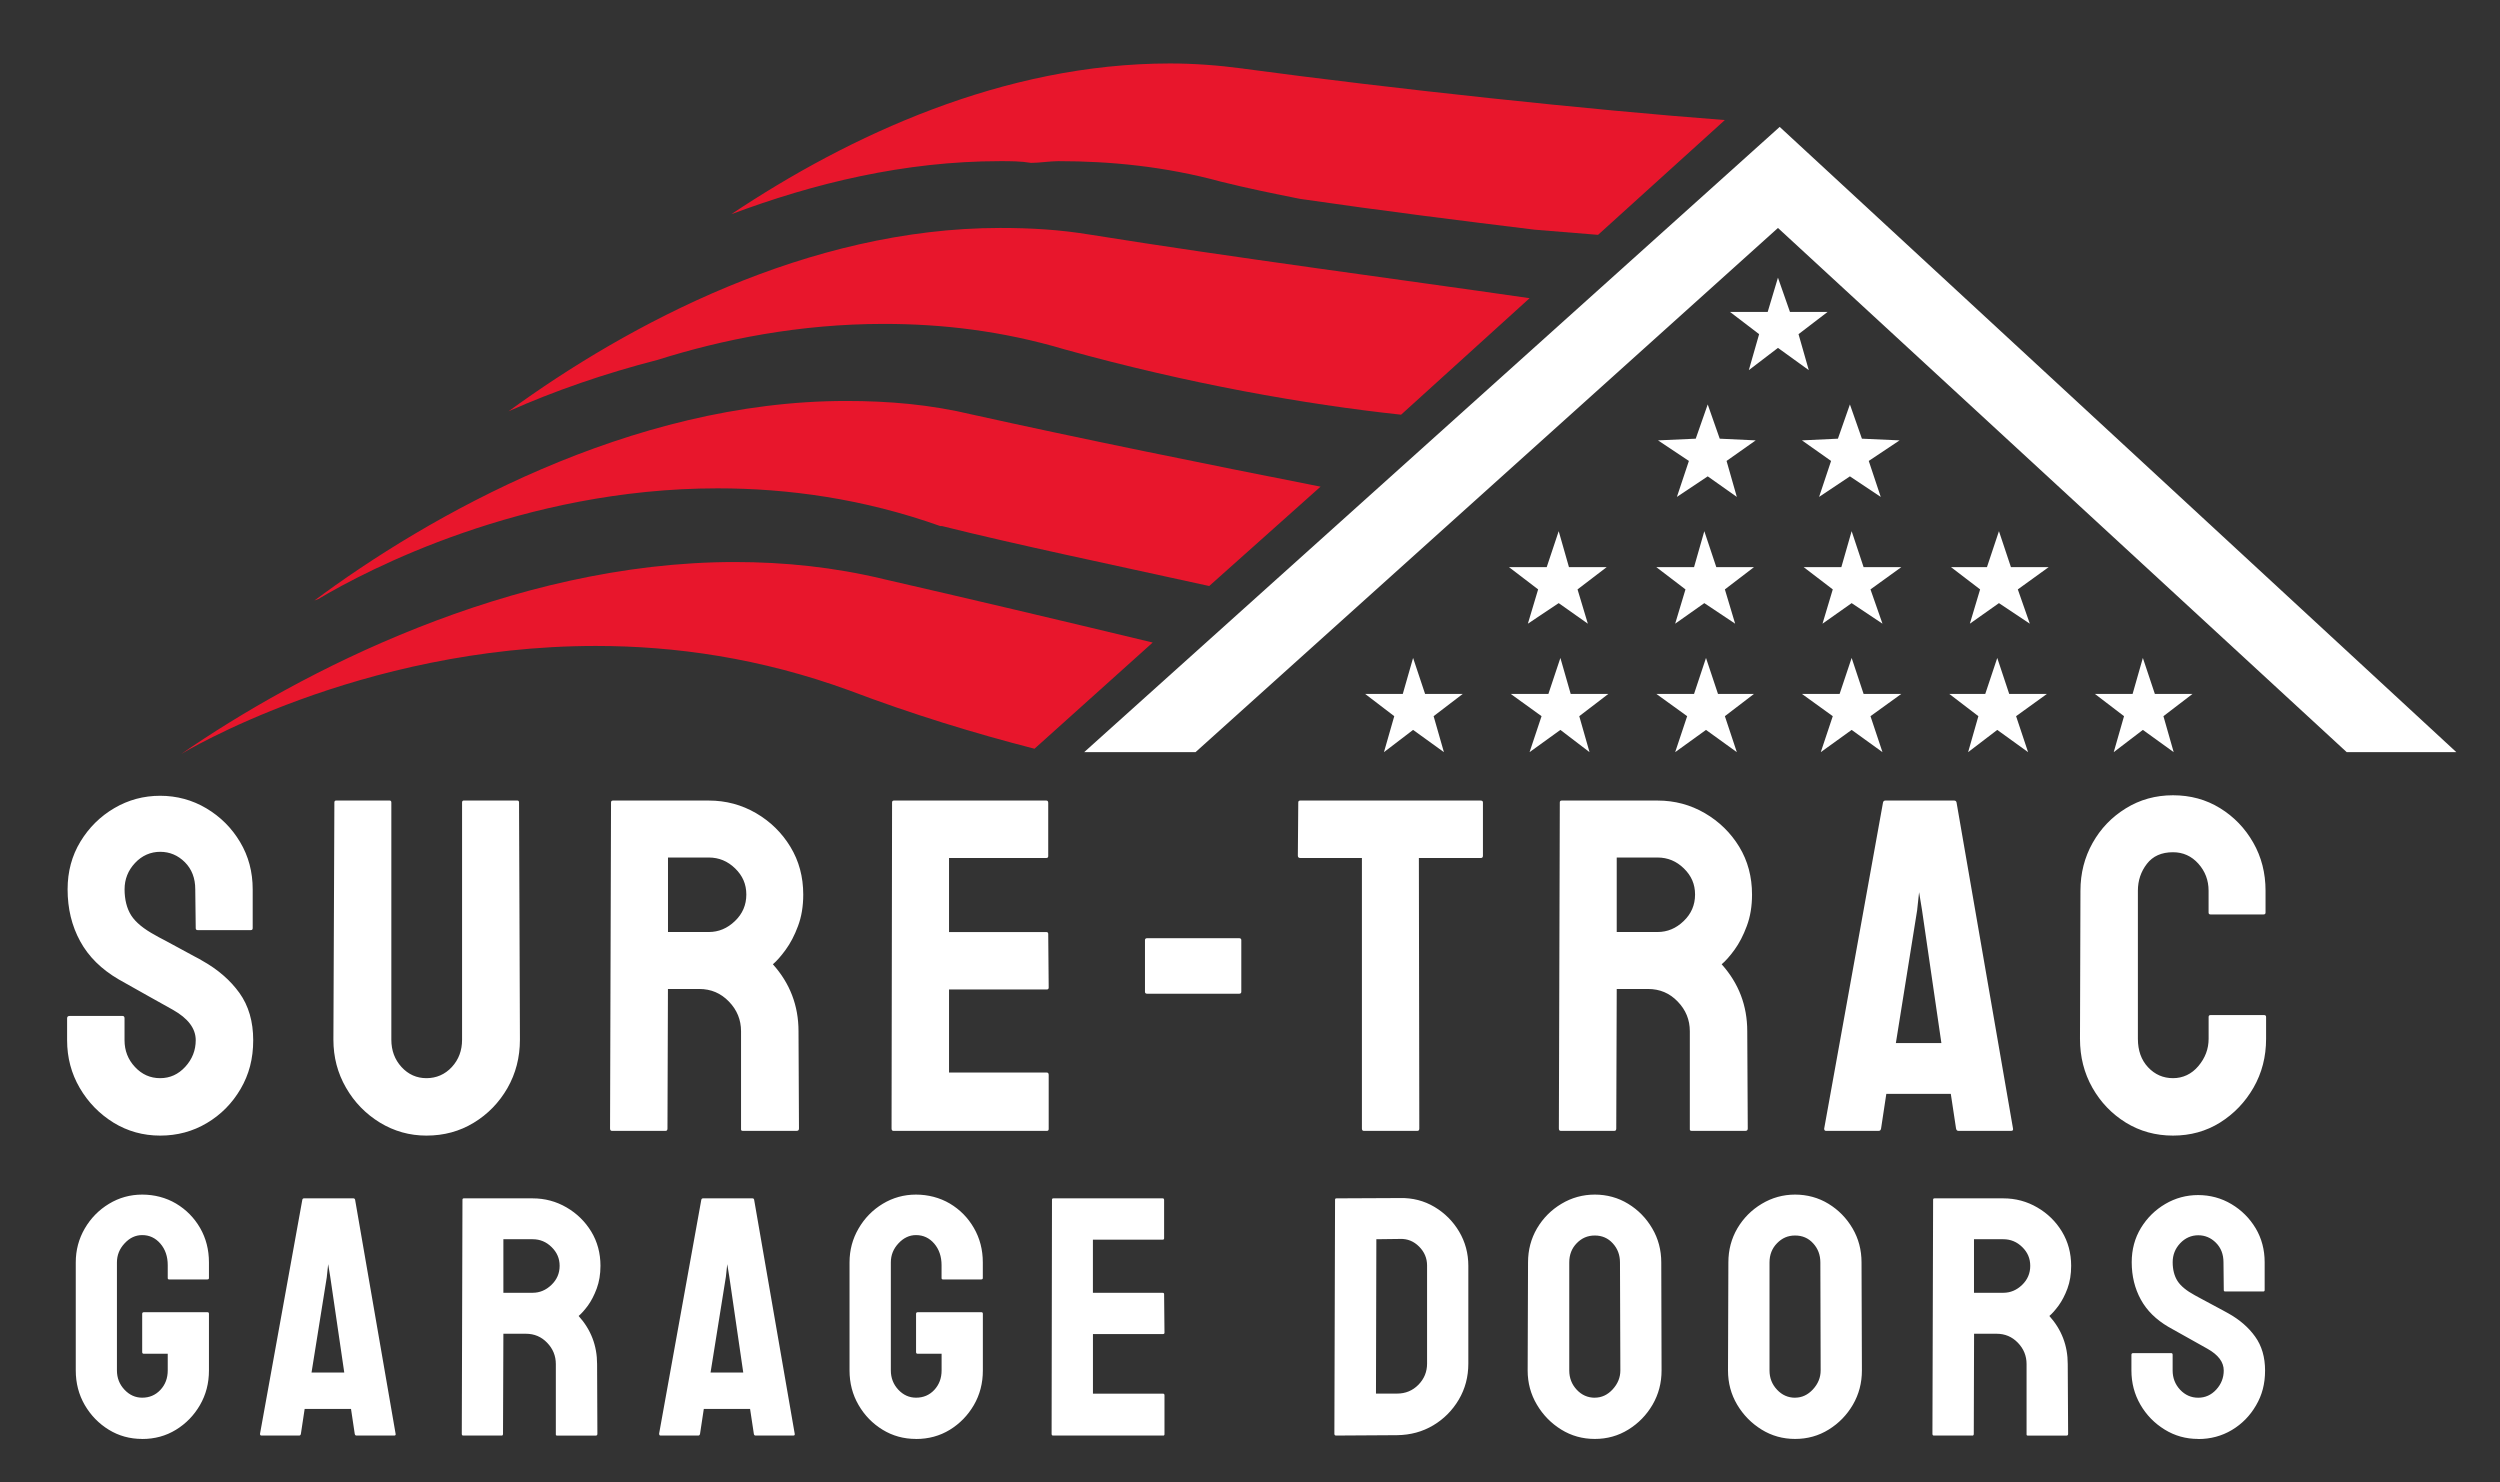 <svg xmlns="http://www.w3.org/2000/svg" id="Layer_1" viewBox="0 0 592 351"><rect x="0" y="0" width="592" height="351" fill="#333333" stroke="none"/><defs><style>      .st0 {        fill: #fff;      }      .st1 {        fill: #e8162c;      }    </style></defs><polygon class="st0" points="283.1 178.11 421.02 53.98 555.7 178.11 581.66 178.11 421.43 30.05 256.73 178.11 283.1 178.11"></polygon><polygon class="st0" points="404.39 95.77 407.23 103.88 415.75 104.28 408.85 109.15 411.28 117.67 404.39 112.8 397.09 117.67 399.93 109.15 392.62 104.28 401.55 103.88 404.39 95.77"></polygon><polygon class="st0" points="438.06 95.77 440.9 103.88 449.82 104.28 442.52 109.15 445.36 117.67 438.06 112.8 430.76 117.67 433.6 109.15 426.7 104.28 435.22 103.88 438.06 95.77"></polygon><polygon class="st0" points="421.02 65.75 423.86 73.86 432.78 73.86 425.89 79.13 428.32 87.65 421.02 82.38 414.12 87.65 416.56 79.13 409.66 73.86 418.59 73.86 421.02 65.75"></polygon><polygon class="st0" points="369.1 125.78 371.53 134.3 380.46 134.3 373.56 139.57 376 147.69 369.1 142.82 361.8 147.69 364.23 139.57 357.33 134.3 366.26 134.3 369.1 125.78"></polygon><polygon class="st0" points="403.58 125.78 406.42 134.3 415.34 134.3 408.45 139.57 410.88 147.69 403.58 142.82 396.68 147.69 399.12 139.57 392.22 134.3 401.15 134.3 403.58 125.78"></polygon><polygon class="st0" points="438.47 125.78 441.3 134.3 450.23 134.3 442.93 139.57 445.77 147.69 438.47 142.82 431.57 147.69 434 139.57 427.11 134.3 436.03 134.3 438.47 125.78"></polygon><polygon class="st0" points="473.35 125.78 476.19 134.3 485.12 134.3 477.82 139.57 480.66 147.69 473.35 142.82 466.46 147.69 468.89 139.57 462 134.3 470.51 134.3 473.35 125.78"></polygon><polygon class="st0" points="369.5 155.8 371.94 164.32 380.86 164.32 373.97 169.59 376.4 178.11 369.5 172.84 362.2 178.11 365.04 169.59 357.74 164.32 366.66 164.32 369.5 155.8"></polygon><polygon class="st0" points="403.98 155.8 406.82 164.32 415.34 164.32 408.45 169.59 411.28 178.11 403.98 172.84 396.68 178.11 399.52 169.59 392.22 164.32 401.15 164.32 403.98 155.8"></polygon><polygon class="st0" points="438.47 155.8 441.3 164.32 450.23 164.32 442.93 169.59 445.77 178.11 438.47 172.84 431.16 178.11 434 169.59 426.7 164.32 435.62 164.32 438.47 155.8"></polygon><polygon class="st0" points="472.95 155.8 475.78 164.32 484.71 164.32 477.41 169.59 480.25 178.11 472.95 172.84 466.05 178.11 468.48 169.59 461.59 164.32 470.11 164.32 472.95 155.8"></polygon><polygon class="st0" points="507.43 155.8 510.27 164.32 519.19 164.32 512.3 169.59 514.73 178.11 507.43 172.84 500.53 178.11 502.97 169.59 496.07 164.32 505 164.32 507.43 155.8"></polygon><polygon class="st0" points="334.62 155.8 337.46 164.32 346.38 164.32 339.48 169.59 341.92 178.11 334.62 172.84 327.72 178.11 330.16 169.59 323.26 164.32 332.18 164.32 334.62 155.8"></polygon><path class="st1" d="M258.35,55.6c-7.3-1.22-14.2-1.62-21.5-1.62-45.43,0-88.03,22.72-116.42,43.41,10.95-4.87,22.71-8.93,35.29-12.17,15.42-4.87,33.67-8.52,53.55-8.52,13.79,0,27.99,1.62,43,6.08,29.21,8.11,56.79,12.98,79.51,15.42l30.43-27.59c-30.83-4.46-70.99-9.73-103.85-15.01h0Z"></path><path class="st1" d="M209.27,137.14c-11.76-2.84-23.53-4.05-35.29-4.05-53.14,0-103.45,26.37-131.03,45.43,0,0,41.79-25.56,98.17-25.56,18.66,0,38.94,2.84,60.04,10.55,15.01,5.68,29.61,10.14,43.81,13.79l27.99-25.15c-21.91-5.27-44.22-10.55-63.69-15.01Z"></path><path class="st1" d="M230.36,98.2c-10.14-2.43-19.88-3.25-30.02-3.25-51.11,0-98.98,27.18-126.16,47.46.41-.41,1.21-.41,1.62-.81,10.95-6.49,47.87-25.96,94.11-25.96,16.63,0,34.48,2.43,52.74,8.93h.4c17.85,4.46,39.35,8.93,63.29,14.2l26.37-23.53c-26.77-5.27-56.79-11.36-82.35-17.04h0Z"></path><path class="st1" d="M294.46,16.25c-6.09-.81-11.77-1.22-17.45-1.22-39.35,0-75.86,17.03-103.85,35.7,19.47-7.3,40.97-12.57,63.69-12.57,2.43,0,4.87,0,7.3.41,2.03,0,4.46-.41,6.49-.41,12.17,0,25.15,1.22,38.54,4.87,6.49,1.62,12.57,2.84,18.66,4.06,19.47,2.84,38.94,5.27,55.57,7.3l15.01,1.22,30.02-27.18c-32.05-2.43-77.89-7.31-113.99-12.17h0Z"></path><path class="st0" d="M514.57,268.91c-4.12,0-7.85-1.03-11.18-3.08-3.33-2.07-5.97-4.82-7.92-8.27-1.95-3.45-2.93-7.3-2.93-11.57l.11-35.07c0-4.12.96-7.89,2.87-11.3,1.91-3.41,4.53-6.14,7.87-8.2,3.34-2.07,7.06-3.1,11.18-3.1s7.83,1.01,11.12,3.04c3.3,2.03,5.92,4.75,7.87,8.16,1.95,3.4,2.92,7.2,2.92,11.4v5.17c0,.3-.15.45-.45.45h-12.59c-.3,0-.45-.15-.45-.45v-5.17c0-2.47-.81-4.6-2.42-6.4s-3.62-2.71-6.01-2.71c-2.7,0-4.76.91-6.18,2.75s-2.13,3.96-2.13,6.36v35.07c0,2.77.8,5.02,2.41,6.74s3.59,2.58,5.91,2.58,4.4-.95,6.01-2.87c1.61-1.91,2.42-4.06,2.42-6.45v-5.17c0-.3.15-.45.45-.45h12.7c.3,0,.46.15.46.45v5.17c0,4.27-1,8.12-2.98,11.57-1.99,3.45-4.63,6.2-7.93,8.27-3.29,2.05-7,3.08-11.12,3.08h0ZM454,215.42l-5.06,31.58h10.78l-4.6-31.58-.68-4.15-.45,4.15h0ZM431.97,267.23l13.93-77.21c.08-.3.26-.45.56-.45h16.29c.3,0,.49.15.56.45l13.37,77.21c.08.38-.07.56-.45.56h-12.48c-.3,0-.49-.19-.56-.56l-1.24-8.2h-15.27l-1.24,8.2c-.07.38-.26.56-.56.56h-12.48c-.3,0-.44-.19-.44-.56h.01ZM382.84,203.05v17.65h9.67c2.33,0,4.39-.86,6.18-2.59,1.8-1.72,2.7-3.81,2.7-6.28s-.88-4.46-2.64-6.18c-1.76-1.73-3.84-2.59-6.24-2.59h-9.67ZM382.28,267.79h-12.69c-.3,0-.45-.19-.45-.56l.22-77.21c0-.3.15-.45.45-.45h22.71c4.05,0,7.77,1,11.18,2.98,3.41,1.99,6.13,4.65,8.16,7.98,2.02,3.34,3.02,7.1,3.02,11.3,0,2.77-.41,5.25-1.24,7.46-.82,2.21-1.79,4.08-2.91,5.62s-2.14,2.68-3.04,3.43c4.04,4.5,6.06,9.78,6.06,15.85l.12,23.04c0,.38-.19.56-.56.56h-12.7c-.3,0-.46-.11-.46-.33v-23.27c0-2.7-.95-5.04-2.87-7.02-1.9-1.99-4.24-2.98-7.02-2.98h-7.42l-.11,33.04c0,.38-.15.56-.45.56h0ZM335.64,267.79h-12.69c-.3,0-.45-.19-.45-.56v-64.06h-14.61c-.38,0-.56-.19-.56-.56l.1-12.59c0-.3.15-.45.46-.45h42.71c.38,0,.56.15.56.45v12.59c0,.38-.15.56-.46.56h-14.71l.1,64.06c0,.38-.15.56-.45.56h0ZM293.38,235.32h-21.69c-.38,0-.56-.15-.56-.45v-12.26c0-.3.18-.45.56-.45h21.69c.38,0,.56.15.56.45v12.26c0,.3-.19.45-.56.45ZM247.86,267.79h-36.29c-.3,0-.45-.19-.45-.56l.12-77.21c0-.3.15-.45.45-.45h36.08c.3,0,.45.19.45.56v12.59c0,.3-.15.45-.45.45h-23.04v17.54h23.04c.3,0,.45.15.45.45l.11,12.69c0,.31-.15.46-.46.46h-23.14v19.67h23.14c.31,0,.46.19.46.56v12.81c0,.3-.15.45-.46.45h-.01ZM158.18,203.05v17.65h9.67c2.32,0,4.38-.86,6.18-2.59,1.8-1.72,2.7-3.81,2.7-6.28s-.88-4.46-2.64-6.18c-1.77-1.73-3.85-2.59-6.24-2.59h-9.67ZM157.62,267.79h-12.7c-.31,0-.46-.19-.46-.56l.23-77.21c0-.3.15-.45.45-.45h22.71c4.04,0,7.77,1,11.18,2.98,3.41,1.99,6.12,4.65,8.14,7.98,2.03,3.34,3.04,7.1,3.04,11.3,0,2.77-.41,5.25-1.24,7.46-.82,2.21-1.8,4.08-2.93,5.62-1.12,1.54-2.13,2.68-3.02,3.43,4.04,4.5,6.07,9.78,6.07,15.85l.11,23.04c0,.38-.19.56-.56.56h-12.71c-.3,0-.45-.11-.45-.33v-23.27c0-2.7-.95-5.04-2.87-7.02-1.91-1.99-4.25-2.98-7.02-2.98h-7.42l-.11,33.04c0,.38-.15.56-.45.56h0ZM100.98,268.91c-3.98,0-7.65-1.03-11.02-3.08-3.37-2.07-6.05-4.82-8.03-8.27-1.99-3.45-2.98-7.23-2.98-11.36l.23-56.19c0-.3.15-.45.45-.45h12.58c.31,0,.46.15.46.45v56.19c0,2.55.8,4.71,2.41,6.47,1.61,1.76,3.59,2.64,5.91,2.64s4.39-.88,6.01-2.64,2.42-3.91,2.42-6.47v-56.19c0-.3.15-.45.45-.45h12.59c.3,0,.45.15.45.45l.21,56.19c0,4.2-.99,8.02-2.96,11.47-1.99,3.45-4.65,6.18-7.98,8.2-3.33,2.03-7.06,3.04-11.18,3.04h-.02ZM37.93,268.91c-4.04,0-7.73-1.03-11.07-3.08-3.33-2.07-5.99-4.8-7.98-8.21-1.99-3.41-2.99-7.18-2.99-11.3v-5.18c0-.37.19-.56.56-.56h12.59c.3,0,.45.19.45.56v5.18c0,2.48.83,4.59,2.48,6.35,1.64,1.76,3.62,2.64,5.95,2.64s4.31-.9,5.95-2.69c1.65-1.8,2.48-3.9,2.48-6.3,0-2.77-1.8-5.16-5.39-7.19-1.2-.67-3.08-1.72-5.62-3.14-2.56-1.43-4.96-2.78-7.2-4.05-4.12-2.4-7.17-5.41-9.15-9.05-1.99-3.63-2.98-7.73-2.98-12.3,0-4.2,1.01-7.96,3.04-11.3,2.02-3.33,4.69-5.97,8.03-7.93,3.33-1.95,6.95-2.92,10.85-2.92s7.62.99,10.95,2.98c3.34,1.99,6,4.65,7.98,7.98,1.99,3.33,2.98,7.06,2.98,11.18v9.21c0,.31-.15.46-.45.46h-12.59c-.3,0-.45-.15-.45-.46l-.11-9.21c0-2.62-.82-4.76-2.46-6.41-1.65-1.64-3.6-2.46-5.85-2.46s-4.31.88-5.95,2.64c-1.65,1.76-2.48,3.84-2.48,6.24s.52,4.53,1.57,6.18c1.05,1.64,2.96,3.21,5.74,4.71.37.23,1.1.62,2.19,1.18,1.09.57,2.27,1.21,3.55,1.92,1.27.71,2.41,1.33,3.43,1.86,1.01.52,1.62.86,1.84,1.01,3.75,2.09,6.71,4.66,8.89,7.69,2.17,3.04,3.25,6.77,3.25,11.18s-.99,8.12-2.98,11.53c-1.99,3.41-4.65,6.1-7.98,8.08-3.33,1.99-7.02,2.98-11.07,2.98h0Z"></path><path class="st0" d="M520.53,340.74c-2.9,0-5.55-.74-7.94-2.22-2.4-1.48-4.32-3.44-5.74-5.89s-2.13-5.15-2.13-8.11v-3.7c0-.27.13-.4.4-.4h9.04c.21,0,.32.13.32.4v3.7c0,1.78.59,3.3,1.77,4.57,1.19,1.26,2.62,1.89,4.28,1.89s3.1-.64,4.28-1.93c1.18-1.29,1.77-2.8,1.77-4.52,0-1.99-1.29-3.71-3.88-5.16-.86-.48-2.2-1.23-4.03-2.26-1.82-1.02-3.54-1.98-5.16-2.89-2.96-1.73-5.15-3.89-6.57-6.5-1.43-2.61-2.15-5.55-2.15-8.83,0-3.02.73-5.72,2.18-8.11,1.46-2.39,3.39-4.29,5.78-5.69s4.98-2.1,7.78-2.1,5.48.71,7.87,2.14c2.39,1.42,4.3,3.33,5.74,5.72,1.42,2.4,2.13,5.08,2.13,8.04v6.61c0,.21-.11.32-.32.32h-9.03c-.22,0-.33-.11-.33-.32l-.07-6.61c0-1.88-.6-3.42-1.79-4.61-1.18-1.18-2.58-1.77-4.19-1.77s-3.09.63-4.28,1.9c-1.18,1.26-1.77,2.75-1.77,4.48s.38,3.25,1.14,4.44c.75,1.18,2.12,2.31,4.11,3.39.27.16.79.45,1.57.85.79.4,1.64.86,2.55,1.37s1.73.95,2.46,1.32c.72.38,1.16.62,1.33.73,2.69,1.5,4.81,3.34,6.37,5.52,1.57,2.18,2.35,4.86,2.35,8.03s-.71,5.83-2.15,8.27c-1.42,2.45-3.33,4.39-5.72,5.82-2.39,1.42-5.04,2.13-7.95,2.13l-.02-.02ZM467.44,293.45v12.68h6.95c1.67,0,3.15-.62,4.44-1.86s1.93-2.75,1.93-4.52-.63-3.2-1.89-4.44-2.76-1.86-4.48-1.86h-6.95ZM467.03,339.94h-9.1c-.22,0-.33-.14-.33-.41l.16-55.43c0-.22.11-.33.33-.33h16.3c2.9,0,5.58.72,8.03,2.15,2.45,1.42,4.4,3.33,5.85,5.72,1.45,2.4,2.18,5.11,2.18,8.11,0,1.99-.29,3.78-.88,5.38-.59,1.59-1.3,2.93-2.1,4.04-.81,1.09-1.53,1.91-2.18,2.45,2.9,3.23,4.35,7.02,4.35,11.38l.09,16.54c0,.27-.13.41-.4.41h-9.12c-.21,0-.32-.08-.32-.25v-16.7c0-1.94-.69-3.62-2.06-5.04s-3.05-2.13-5.04-2.13h-5.33l-.07,23.71c0,.27-.11.41-.33.41h-.03ZM425.08,330.97c1.61,0,3.02-.66,4.23-1.97,1.21-1.32,1.82-2.81,1.82-4.48l-.07-25.58c0-1.77-.57-3.28-1.7-4.51-1.12-1.24-2.55-1.86-4.28-1.86s-3.08.61-4.27,1.82c-1.19,1.21-1.79,2.73-1.79,4.55v25.58c0,1.78.59,3.3,1.79,4.57,1.18,1.26,2.6,1.89,4.27,1.89h0ZM425.08,340.74c-2.9,0-5.55-.74-7.94-2.22s-4.32-3.44-5.78-5.89c-1.45-2.45-2.17-5.15-2.17-8.11l.09-25.58c0-2.96.71-5.64,2.13-8.07,1.43-2.42,3.36-4.36,5.78-5.81,2.42-1.45,5.05-2.18,7.89-2.18s5.55.73,7.91,2.18c2.37,1.45,4.27,3.39,5.69,5.81s2.13,5.11,2.13,8.07l.09,25.58c0,2.96-.71,5.66-2.13,8.11-1.43,2.45-3.34,4.41-5.73,5.89-2.39,1.48-5.04,2.22-7.95,2.22h-.01ZM377.65,330.97c1.61,0,3.03-.66,4.23-1.97,1.21-1.32,1.82-2.81,1.82-4.48l-.09-25.58c0-1.77-.57-3.28-1.7-4.51-1.12-1.24-2.55-1.86-4.26-1.86s-3.1.61-4.28,1.82c-1.18,1.21-1.77,2.73-1.77,4.55v25.58c0,1.78.59,3.3,1.77,4.57,1.18,1.26,2.61,1.89,4.28,1.89h0ZM377.65,340.74c-2.91,0-5.56-.74-7.95-2.22s-4.31-3.44-5.76-5.89c-1.46-2.45-2.19-5.15-2.19-8.11l.09-25.58c0-2.96.71-5.64,2.13-8.07,1.43-2.42,3.36-4.36,5.78-5.81,2.42-1.45,5.06-2.18,7.91-2.18s5.53.73,7.89,2.18c2.38,1.45,4.27,3.39,5.69,5.81,1.43,2.42,2.15,5.11,2.15,8.07l.07,25.58c0,2.96-.71,5.66-2.13,8.11-1.43,2.45-3.34,4.41-5.73,5.89-2.39,1.48-5.03,2.22-7.94,2.22h-.01ZM325.92,293.45l-.09,36.55h5.01c1.99,0,3.67-.7,5.04-2.09,1.37-1.4,2.05-3.07,2.05-5.01v-23.23c0-1.73-.63-3.22-1.89-4.48-1.27-1.27-2.76-1.87-4.48-1.81l-5.65.07h.01ZM330.84,339.85l-14.45.09c-.27,0-.41-.14-.41-.41l.16-55.43c0-.22.11-.33.33-.33l15.09-.07c2.96-.06,5.66.64,8.11,2.09,2.45,1.46,4.4,3.41,5.85,5.85,1.45,2.45,2.18,5.16,2.18,8.11v23.16c0,3.12-.75,5.96-2.26,8.52-1.51,2.55-3.53,4.59-6.05,6.09-2.53,1.51-5.38,2.29-8.55,2.33h0ZM275.4,339.94h-26.05c-.22,0-.33-.14-.33-.41l.09-55.43c0-.22.11-.33.32-.33h25.91c.21,0,.32.14.32.41v9.05c0,.21-.11.32-.32.32h-16.54v12.59h16.54c.21,0,.32.11.32.32l.09,9.12c0,.21-.11.32-.33.32h-16.61v14.12h16.61c.22,0,.33.14.33.4v9.21c0,.21-.11.32-.33.32h-.02ZM216.9,340.74c-2.9,0-5.54-.73-7.9-2.18-2.37-1.45-4.27-3.4-5.69-5.85-1.43-2.45-2.14-5.18-2.14-8.2v-25.58c0-2.9.71-5.57,2.14-8.02,1.42-2.45,3.33-4.4,5.72-5.85,2.4-1.45,5.02-2.18,7.87-2.18s5.64.71,8.04,2.13c2.39,1.43,4.29,3.36,5.68,5.78,1.4,2.42,2.11,5.14,2.11,8.14v3.72c0,.21-.14.32-.4.32h-9.04c-.22,0-.33-.11-.33-.32v-3.07c0-2.04-.58-3.74-1.73-5.09-1.15-1.34-2.59-2.02-4.32-2.02-1.56,0-2.94.65-4.15,1.95-1.21,1.29-1.81,2.79-1.81,4.51v25.58c0,1.78.59,3.3,1.77,4.57,1.18,1.26,2.58,1.89,4.2,1.89,1.73,0,3.17-.61,4.32-1.84,1.15-1.24,1.73-2.78,1.73-4.61v-3.95h-5.65c-.27,0-.4-.13-.4-.4v-9.04c0-.27.13-.4.4-.4h15.1c.21,0,.32.13.32.4v13.39c0,3.02-.71,5.75-2.13,8.2-1.43,2.45-3.33,4.4-5.69,5.85-2.37,1.45-5.04,2.18-8,2.18h-.02ZM171.89,302.33l-3.63,22.68h7.74l-3.3-22.68-.49-2.98-.32,2.98ZM156.07,339.53l10-55.43c.06-.22.19-.33.41-.33h11.7c.22,0,.36.11.4.33l9.61,55.43c.05.27-.06.41-.33.41h-8.95c-.22,0-.36-.14-.4-.41l-.89-5.89h-10.96l-.89,5.89c-.06.27-.19.41-.4.41h-8.96c-.21,0-.32-.14-.32-.41h-.02ZM119.2,293.45v12.68h6.93c1.67,0,3.15-.62,4.44-1.86,1.3-1.24,1.95-2.75,1.95-4.52s-.64-3.2-1.9-4.44c-1.26-1.24-2.75-1.86-4.48-1.86h-6.94ZM118.79,339.94h-9.12c-.21,0-.32-.14-.32-.41l.16-55.43c0-.22.11-.33.32-.33h16.29c2.91,0,5.59.72,8.04,2.15,2.44,1.42,4.39,3.33,5.85,5.72,1.45,2.4,2.18,5.11,2.18,8.11,0,1.99-.3,3.78-.89,5.38-.59,1.59-1.29,2.93-2.09,4.04-.81,1.09-1.54,1.91-2.19,2.45,2.91,3.23,4.37,7.02,4.37,11.38l.07,16.54c0,.27-.13.41-.4.41h-9.11c-.22,0-.33-.08-.33-.25v-16.7c0-1.94-.69-3.62-2.06-5.04-1.36-1.42-3.04-2.13-5.04-2.13h-5.32l-.09,23.71c0,.27-.11.41-.32.41h0ZM77.4,302.33l-3.63,22.68h7.75l-3.32-22.68-.49-2.98-.32,2.98h.01ZM61.57,339.53l10.02-55.43c.05-.22.18-.33.4-.33h11.7c.21,0,.34.11.4.33l9.59,55.43c.06.27-.05.41-.32.41h-8.96c-.21,0-.35-.14-.4-.41l-.88-5.89h-10.98l-.89,5.89c-.05.27-.18.41-.4.41h-8.95c-.22,0-.33-.14-.33-.41h0ZM33.67,340.74c-2.91,0-5.55-.73-7.91-2.18-2.36-1.45-4.26-3.4-5.69-5.85-1.42-2.45-2.13-5.18-2.13-8.2v-25.58c0-2.9.71-5.57,2.13-8.02,1.43-2.45,3.34-4.4,5.74-5.85,2.39-1.45,5.01-2.18,7.87-2.18s5.63.71,8.02,2.13c2.39,1.43,4.29,3.36,5.69,5.78,1.39,2.42,2.09,5.14,2.09,8.14v3.72c0,.21-.13.32-.4.32h-9.04c-.21,0-.32-.11-.32-.32v-3.07c0-2.04-.58-3.74-1.74-5.09-1.16-1.34-2.59-2.02-4.31-2.02-1.57,0-2.96.65-4.16,1.95-1.21,1.29-1.82,2.79-1.82,4.51v25.58c0,1.78.59,3.3,1.79,4.57,1.18,1.26,2.58,1.89,4.19,1.89,1.72,0,3.15-.61,4.31-1.84,1.16-1.24,1.74-2.78,1.74-4.61v-3.95h-5.65c-.27,0-.4-.13-.4-.4v-9.04c0-.27.13-.4.4-.4h15.09c.21,0,.32.13.32.4v13.39c0,3.02-.71,5.75-2.13,8.2s-3.32,4.4-5.69,5.85c-2.36,1.45-5.02,2.18-7.98,2.18h0Z"></path></svg>
